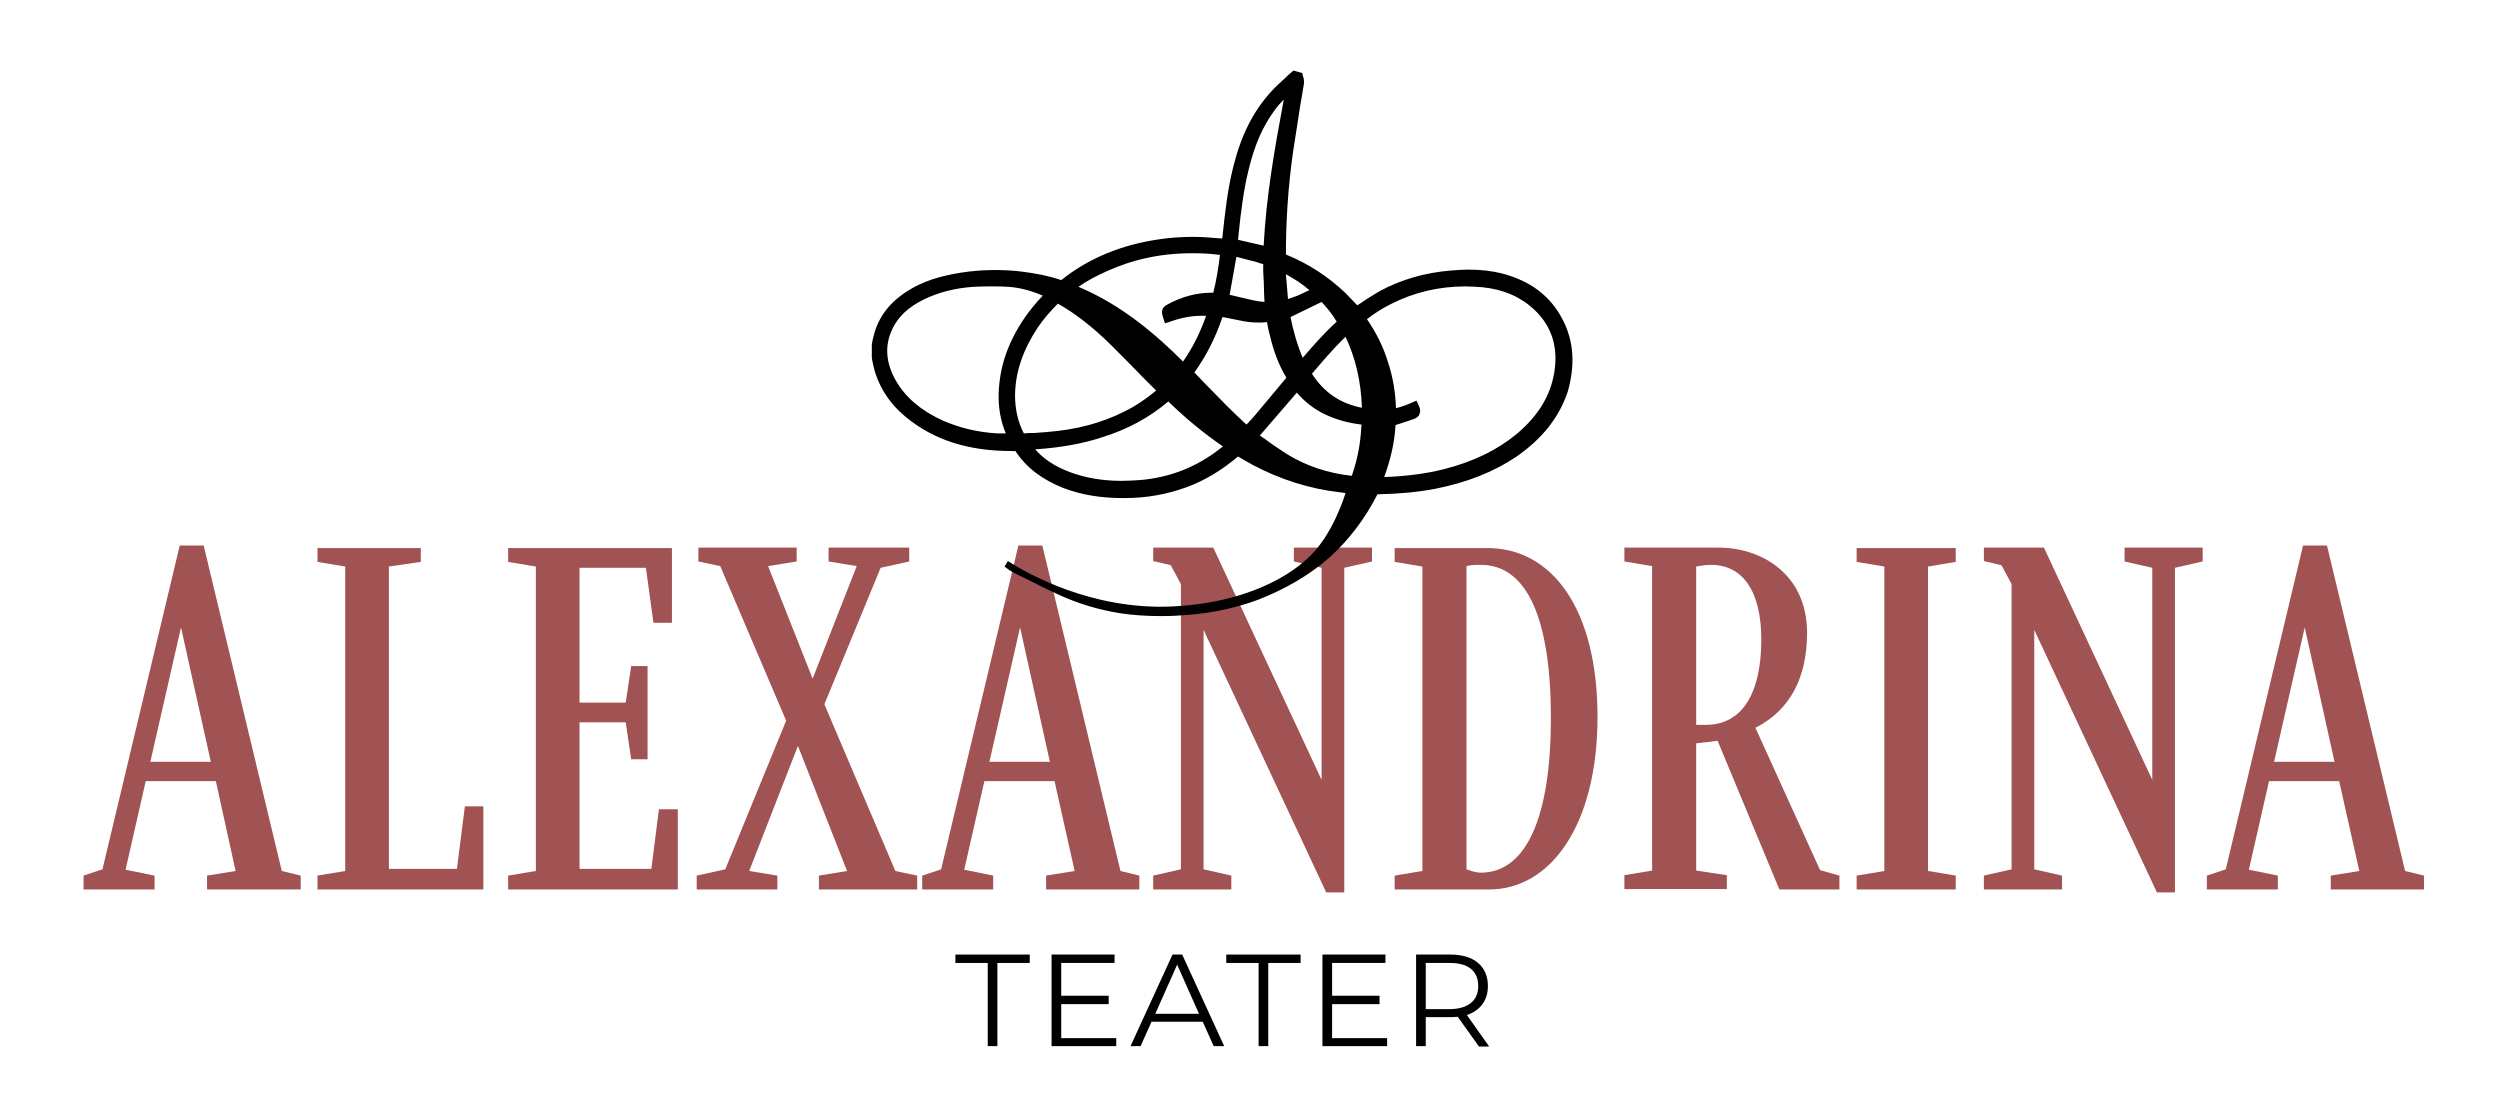 <?xml version="1.0" encoding="UTF-8"?> <svg xmlns="http://www.w3.org/2000/svg" xmlns:xlink="http://www.w3.org/1999/xlink" version="1.1" id="Lager_1" x="0px" y="0px" viewBox="0 0 595.3 264.4" style="enable-background:new 0 0 595.3 264.4;" xml:space="preserve"> <style type="text/css"> .st0{fill:#A15253;} </style> <g> <path class="st0" d="M71.7,211.8H49.3v-3.3l6.8-1.1L51.4,186H34.7l-4.8,21.1l6.9,1.4v3.3H19.9v-3.3l4.5-1.5l18.4-77.1h5.7 l18.6,77.5l4.5,1.1V211.8z M50.2,181.4l-7.1-32l-7.3,32H50.2z"></path> <path class="st0" d="M115.2,211.8H75.6v-3.3l6.6-1.1v-72.5l-6.6-1.1v-3.3h24.6v3.3l-7.6,1.1v72h16.2l1.9-14.9h4.4V211.8z"></path> <path class="st0" d="M161.4,211.8H121v-3.3l6.6-1.1v-72.5l-6.6-1.1v-3.3h39v17.8h-4.4l-1.8-13.1H138v32.1h11l1.3-8.7h3.9v22.2h-3.9 L149,172h-11v34.9h17.1l1.8-14.2h4.5V211.8z"></path> <path class="st0" d="M218.4,211.8H195v-3.3l6.7-1.1L190,177.6l-11.6,29.8l6.7,1.1v3.3h-19.2v-3.3l6.8-1.5l14.5-35.4l-15.7-36.8 l-5.2-1.1v-3.3h23.4v3.3l-6.8,1.1l10.6,26.8l10.5-26.8l-6.7-1.1v-3.3h19.2v3.3l-6.8,1.5l-13.4,32.5l16.9,39.7l5.2,1.1V211.8z"></path> <path class="st0" d="M271.5,211.8h-22.4v-3.3l6.8-1.1l-4.8-21.4h-16.7l-4.8,21.1l6.9,1.4v3.3h-16.9v-3.3l4.5-1.5l18.4-77.1h5.7 l18.6,77.5l4.5,1.1V211.8z M250,181.4l-7.1-32l-7.3,32H250z"></path> <path class="st0" d="M326.7,133.7l-6.6,1.5v77.3h-4.3L286.6,150v57l6.6,1.5v3.3h-18.6v-3.3l6.6-1.5v-67.9l-2.4-4.5l-4.2-1v-3.2 h14.3l25.8,55.3v-50.5l-6.6-1.5v-3.3h18.6V133.7z"></path> <path class="st0" d="M380.4,170.7c0,25.8-11.2,41.1-25.8,41.1h-22.5v-3.3l6.6-1.1v-72.5l-6.6-1.1v-3.3H354 C369.7,130.4,380.4,145.2,380.4,170.7z M369.3,171c0-23.5-5.6-36.5-16.7-36.5c-1,0-2.3,0-3.4,0.3V207c0.3,0.1,2,0.8,3.4,0.8 C363.6,207.8,369.3,194.2,369.3,171z"></path> <path class="st0" d="M438,211.8h-14.3L409,176.4l-5.1,0.6v30.3l7.3,1.1v3.3h-24.4v-3.3l6.6-1.1v-72.5l-6.6-1.1v-3.3h22.5 c10,0,21,6.2,21,20.3c0,10.6-4,18.4-12.3,22.6l15.4,33.9l4.6,1.3V211.8z M419.4,152.3c0-11.5-4.4-17.8-12-17.8 c-1.4,0-2.8,0.3-3.5,0.4v37.7h2.5C414.9,172.5,419.4,165,419.4,152.3z"></path> <path class="st0" d="M465.7,211.8h-23.6v-3.3l6.6-1.1v-72.5l-6.6-1.1v-3.3h23.6v3.3l-6.6,1.1v72.5l6.6,1.1V211.8z"></path> <path class="st0" d="M524.5,133.7l-6.6,1.5v77.3h-4.3L484.4,150v57l6.6,1.5v3.3h-18.6v-3.3l6.6-1.5v-67.9l-2.4-4.5l-4.2-1v-3.2 h14.3l25.8,55.3v-50.5l-6.6-1.5v-3.3h18.6V133.7z"></path> <path class="st0" d="M577.4,211.8H555v-3.3l6.8-1.1l-4.8-21.4h-16.7l-4.8,21.1l6.9,1.4v3.3h-16.9v-3.3l4.5-1.5l18.4-77.1h5.7 l18.6,77.5l4.5,1.1V211.8z M555.9,181.4l-7.1-32l-7.3,32H555.9z"></path> </g> <g> <path d="M372.1,76.1c-2.9-5.6-7.6-9.2-14.5-11c-2.4-0.6-5.1-0.9-8-0.9c-1.2,0-2.5,0.1-3.9,0.2c-6.4,0.5-12.2,2.2-17.3,5 c-1.5,0.9-3,1.8-4.4,2.8c0,0-0.6,0.4-0.8,0.5l-0.2-0.2c-0.9-0.9-1.8-1.9-2.7-2.8c-4-3.8-8.7-6.9-14.1-9.1c0-7.8,0.5-16,1.7-24.4 c0.5-3.4,1.1-6.9,1.6-10.3l0-0.1c0.3-1.9,0.7-3.9,1-5.9c0.1-0.6-0.1-1.1-0.1-1.4c0-0.1,0-0.1-0.1-0.2l-0.2-0.9l-2.1-0.6l-0.7,0.6 c-0.5,0.4-1,0.9-1.4,1.3c-1.1,1-2.2,2-3.2,3.1c-4.2,4.6-7.1,10.2-9,17.8c-1.4,5.5-2,11.1-2.6,16.7c0,0.2,0,0.3-0.1,0.5 c-2.4-0.2-4.7-0.4-6.9-0.4c-2.8,0-5.6,0.2-8.2,0.6c-8.9,1.3-16.7,4.5-23.2,9.7c-2.9-1-6-1.6-9.2-2c-2.2-0.3-4.5-0.4-6.7-0.4 c-2.6,0-5.2,0.2-7.8,0.6c-5.2,0.8-9.3,2.1-12.9,4.4c-4.4,2.8-7,6.3-8.1,10.8c-0.1,0.4-0.2,0.8-0.3,1.3c0,0.2-0.1,0.7-0.1,0.7v3 l0.1,0.7c0.1,0.4,0.2,0.9,0.3,1.4c1.1,4.7,3.7,8.8,7.7,12.1c6.7,5.5,14.9,8.1,25.2,8.1c0.3,0,0.6,0,0.9,0c2.6,4,6.4,6.8,11.4,8.8 c4.2,1.6,8.8,2.4,14.3,2.4l0.2,0c5.4,0,10.2-0.9,14.9-2.6c4.3-1.6,8.3-4,12.2-7.3c1.2,0.7,2.4,1.4,3.5,2c6.6,3.5,13.6,5.7,20.6,6.5 c0.5,0.1,1,0.1,1.5,0.2c0,0-3,10.3-9.2,15.7c-1.1,1-10.6,10.2-31.8,11.3c-19.7,1-35.4-8.2-39.4-10.8l-0.8,1.3l1.2,0.9l0.1,0 c0.1,0.1,0.2,0.2,0.4,0.3c1.1,0.6,2.3,1.2,3.4,1.7c2.6,1.3,5.3,2.7,8,3.9c4.6,2.1,9.4,3.5,14.3,4.3c3.2,0.5,6.5,0.7,10,0.7 c2.1,0,4.2-0.1,6.5-0.3c5.9-0.5,11.4-1.7,16.5-3.6c6.4-2.5,12.1-5.8,16.8-9.9c4.7-4.2,8.6-9.3,11.6-15.2c5-0.1,9.5-0.5,13.7-1.3 c7.6-1.5,13.9-4,19.3-7.6c6.2-4.3,10.2-9.3,12.3-15.5C375.1,87,374.8,81.3,372.1,76.1z M318.3,76.6c-3,2.7-5.6,5.7-8.1,8.6 c-1.3-3-2.4-7-2.9-9.7l7.4-3.6C316.1,73.4,317.3,74.9,318.3,76.6z M311.8,69.1c-0.2,0.1-0.5,0.2-0.7,0.3c-0.8,0.4-1.6,0.8-2.4,1.1 c-0.6,0.2-1.3,0.5-2,0.7l-0.5-5.9C308.2,66.4,310.1,67.6,311.8,69.1z M295,55.1c0.5-4.6,1.1-9.9,2.4-15c1.4-5.7,3.3-10,6-13.7 c0.7-1,1.5-1.9,2.3-2.7c-2.2,11.7-4.2,23.2-4.8,34.8l-6.1-1.4C294.9,56.5,294.9,55.8,295,55.1z M294.4,61.2l0.2,0 c1.5,0.4,3.1,0.8,4.6,1.2c0.2,0.1,0.4,0.1,0.6,0.2c0.2,0.1,0.7,0.2,1,0.3c0,0.1,0,0.4,0,0.7c0,0.3,0,0.7,0,1.1 c0.1,1.7,0.2,3.4,0.2,5.1l0.1,2.1c-1.8-0.1-3.5-0.6-5.3-1c-1-0.2-2-0.5-3-0.7L294.4,61.2z M272.3,61.6c3.8-0.9,7.7-1.3,11.7-1.3 c2.1,0,4.3,0.1,6.5,0.4c-0.4,3.3-0.9,6.3-1.6,9c-0.1,0-0.2,0-0.4,0c-3.5,0-7,0.9-10.5,2.8c-1.4,0.7-1.5,1.7-1.1,2.9l0.5,1.6 l1.5-0.5c2.6-0.9,4.9-1.3,7.2-1.3c0.4,0,0.7,0,1.1,0c-1.4,4-3.2,7.6-5.5,10.9c-6.1-6.1-14.4-13.4-24.9-17.8 C260.4,65.7,267.2,62.7,272.3,61.6z M237.8,93.7c-0.1,3.5,0.5,6.6,1.7,9.5c-0.2,0-0.3,0-0.5,0c-0.6,0-1.1,0-1.6,0 c-4.9-0.3-9.1-1.4-13-3.1c-5.2-2.4-8.8-5.5-11.1-9.5c-2.4-4.3-2.7-8.3-0.8-12.3c1.4-2.9,3.8-5.2,7.5-7c3.5-1.7,7.4-2.7,11.8-3 c1.5-0.1,2.9-0.1,4.3-0.1c1.4,0,2.8,0,4.1,0.1c2.5,0.2,5.1,0.8,8.1,2.1c-1.7,1.8-3.1,3.5-4.4,5.4C239.9,81.7,238,87.5,237.8,93.7z M243.8,103.2c-1.4-2.7-2.1-5.7-2.1-9.2c0.1-5.5,1.9-10.7,5.4-16c1.3-1.9,2.9-3.8,4.8-5.7c4.1,2.3,8.2,5.5,12.4,9.6 c2.8,2.8,5.6,5.6,8.3,8.4c0.9,0.9,1.8,1.8,2.7,2.7c-1.7,1.4-3.5,2.7-5.5,3.9c-5.3,3-11.1,4.9-17.8,5.7c-1.9,0.2-3.8,0.4-5.7,0.5 C245.5,103.1,244.7,103.1,243.8,103.2z M290.7,106.7c-5.7,4.5-12.1,7-19.1,7.6c-1.5,0.1-3.1,0.2-4.5,0.2c-4.6,0-8.6-0.7-12.4-2.1 c-3.4-1.3-6.1-3-8.2-5.4c5.9-0.4,11.2-1.3,16-2.9c6.1-1.9,11.2-4.7,15.7-8.5c4.2,4.1,8.5,7.6,13,10.7 C291,106.5,290.8,106.6,290.7,106.7z M296.9,101l-0.1,0.1c-3.3-3-6.5-6.3-9.6-9.5c-0.9-0.9-1.8-1.9-2.8-2.9c2.8-3.9,5-8.2,6.7-13.2 l0.6,0.1c1.5,0.3,3,0.6,4.5,0.9c1.1,0.2,2.3,0.3,3.5,0.3c0.7,0,1.3,0,2-0.1l0,0c0.2,1.1,0.4,2.2,0.7,3.2c0.9,3.9,2.2,7.2,3.9,10 l-0.2,0.3c-2.2,2.6-4.4,5.3-6.6,7.9C298.6,99.2,297.8,100.1,296.9,101z M324,103.7c-0.3,3.2-1,6.4-2.1,9.6 c-5.7-0.6-11-2.4-15.5-5.2c-1.7-1.1-3.5-2.3-5.1-3.5c0,0-0.9-0.6-1.3-0.9l8.8-10.2c1.9,2.2,4.2,4,6.8,5.2c2.5,1.2,5.3,2,8.6,2.4 C324.1,102,324.1,102.9,324,103.7z M312.4,89c2.3-2.7,4.9-5.8,8-8.8c2.4,5.1,3.7,10.7,3.9,16.9C319.2,96.1,315.3,93.5,312.4,89z M370.1,88.7c-0.9,5.5-3.8,10.3-8.9,14.6c-4.6,3.8-10.2,6.6-17.3,8.4c-4.3,1.1-9,1.7-14.3,1.9c1.5-4.1,2.5-8.3,2.7-12.4l0.7-0.2 c1.2-0.4,2.4-0.8,3.6-1.2c0.9-0.3,1.3-0.8,1.4-1.2c0.2-0.4,0.3-1-0.1-1.9l-0.6-1.3l-1.4,0.6c-1.1,0.5-2.3,0.9-3.5,1.2 c-0.1-3.7-0.7-7.4-1.9-11c-1.1-3.6-2.8-7-5-10.2c1.8-1.4,3.7-2.6,5.7-3.6c5.5-2.8,11.5-4.2,17.7-4.2c1.4,0,2.7,0.1,4.1,0.2 c5,0.5,9.1,2.3,12.3,5.3C369.5,77.6,371.1,82.7,370.1,88.7z"></path> </g> <g> <path d="M235.2,229.3h-7.7v-2h17.7v2h-7.7v19.8h-2.3V229.3z"></path> <path d="M265.8,247.1v2h-15.4v-21.8h15v2h-12.7v7.8h11.3v2h-11.3v8.1H265.8z"></path> <path d="M286.4,243.3h-12.2l-2.6,5.8h-2.4l10-21.8h2.3l10,21.8H289L286.4,243.3z M285.5,241.4l-5.2-11.7l-5.2,11.7H285.5z"></path> <path d="M299.7,229.3H292v-2h17.7v2H302v19.8h-2.3V229.3z"></path> <path d="M330.3,247.1v2h-15.4v-21.8h15v2h-12.7v7.8h11.3v2h-11.3v8.1H330.3z"></path> <path d="M352.1,249.1l-5-7c-0.6,0.1-1.1,0.1-1.7,0.1h-5.9v6.9h-2.3v-21.8h8.2c5.6,0,8.9,2.8,8.9,7.5c0,3.4-1.8,5.8-5,6.9l5.3,7.5 H352.1z M352,234.8c0-3.5-2.3-5.5-6.7-5.5h-5.8v11h5.8C349.7,240.2,352,238.2,352,234.8z"></path> </g> </svg> 